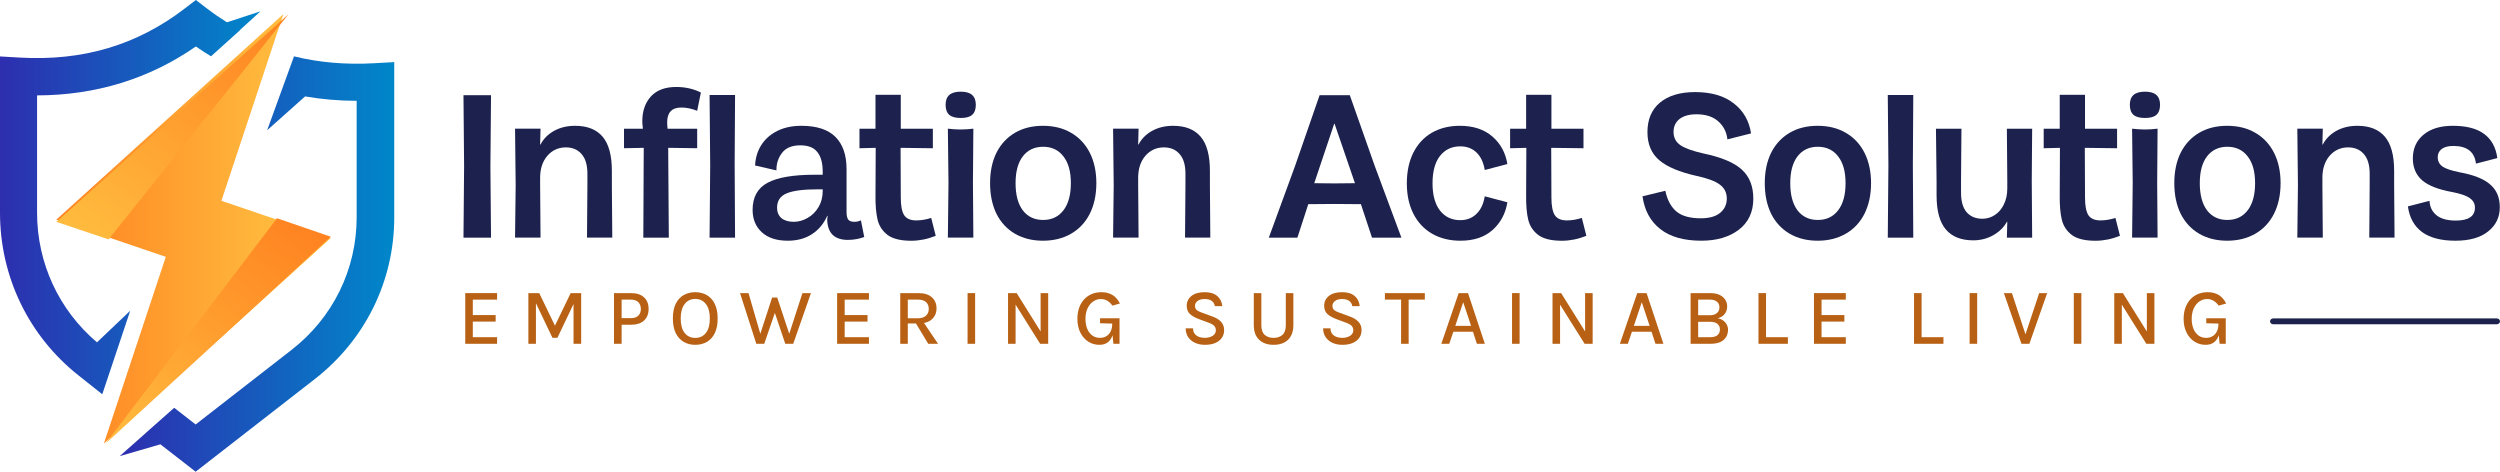 <svg width="424" height="80" viewBox="0 0 424 80" fill="none" xmlns="http://www.w3.org/2000/svg">
<path d="M17.616 75.226L28.12 43.559L18.215 40.192L9.552 37.252L48.062 2.391L37.552 34.058L46.908 37.234L56.119 40.358L17.616 75.226Z" fill="url(#paint0_linear_3283_233)"/>
<path d="M48.955 2.391L18.416 40.6L9.552 37.628L48.955 2.391Z" fill="url(#paint1_linear_3283_233)"/>
<path d="M56.12 40.158L17.911 75.225L46.979 37.016L56.12 40.158Z" fill="url(#paint2_linear_3283_233)"/>
<path d="M44.179 1.921L38.492 3.783C37.349 3.071 36.224 2.303 35.122 1.459L33.217 0L31.313 1.459C23.209 7.667 14.052 10.383 3.325 9.763L0 9.571V36.072C0 46.898 4.844 56.95 13.29 63.65L17.345 66.866L22.088 52.695L16.448 58.059C9.984 52.577 6.288 44.623 6.288 36.072V16.178C16.259 16.157 25.295 13.376 33.216 7.886C34.062 8.472 34.924 9.021 35.794 9.546L40.733 5.096C40.723 5.091 40.714 5.085 40.703 5.08L44.179 1.921Z" fill="url(#paint3_linear_3283_233)"/>
<path d="M63.493 10.722C58.649 10.996 54.123 10.608 49.864 9.555L45.305 22.094L51.743 16.351C54.572 16.84 57.487 17.094 60.487 17.1V36.876C60.487 45.697 56.461 53.888 49.44 59.346L33.18 71.989L29.545 69.163L24.722 73.426L24.73 73.432L20.298 77.36L27.204 75.356L33.18 80.002L53.388 64.291C61.953 57.631 66.865 47.639 66.865 36.877V10.532L63.493 10.722Z" fill="url(#paint4_linear_3283_233)"/>
<path d="M416.436 40.825C414.019 40.825 412.136 40.337 410.788 39.361C409.44 38.361 408.638 36.909 408.382 35.003L412.043 34.062C412.09 35.084 412.485 35.898 413.228 36.502C413.972 37.106 415.065 37.408 416.506 37.408C418.667 37.408 419.748 36.676 419.748 35.212C419.748 34.538 419.458 34.003 418.877 33.608C418.319 33.19 417.308 32.841 415.843 32.562C413.542 32.144 411.857 31.482 410.788 30.575C409.742 29.645 409.219 28.413 409.219 26.879C409.219 25.206 409.812 23.869 410.997 22.87C412.206 21.847 413.868 21.336 415.983 21.336C418.284 21.336 420.05 21.789 421.282 22.696C422.537 23.602 423.293 24.974 423.548 26.81L419.922 27.751C419.69 25.752 418.412 24.753 416.087 24.753C415.227 24.753 414.565 24.927 414.1 25.276C413.658 25.624 413.438 26.089 413.438 26.67C413.438 27.321 413.705 27.844 414.24 28.239C414.774 28.611 415.739 28.936 417.133 29.215C419.551 29.657 421.294 30.354 422.363 31.307C423.432 32.237 423.967 33.515 423.967 35.142C423.967 36.839 423.304 38.21 421.979 39.256C420.678 40.302 418.83 40.825 416.436 40.825Z" fill="#1C224D"/>
<path d="M389.73 31.412L389.625 21.824H393.948L393.878 24.509H393.948C394.436 23.556 395.192 22.789 396.214 22.207C397.26 21.627 398.457 21.336 399.805 21.336C401.874 21.336 403.431 21.952 404.477 23.184C405.523 24.416 406.046 26.345 406.046 28.971V31.412L406.116 40.302H401.828L401.897 31.412V29.459C401.897 27.995 401.572 26.891 400.921 26.147C400.27 25.38 399.375 24.997 398.237 24.997C396.981 24.997 395.935 25.473 395.099 26.426C394.285 27.379 393.878 28.623 393.878 30.157V31.412L393.948 40.302H389.625L389.73 31.412Z" fill="#1C224D"/>
<path d="M377.722 40.825C375.932 40.825 374.352 40.43 372.98 39.64C371.632 38.849 370.586 37.722 369.843 36.258C369.122 34.77 368.762 33.039 368.762 31.063C368.762 29.087 369.122 27.367 369.843 25.903C370.586 24.439 371.632 23.312 372.98 22.521C374.328 21.731 375.909 21.336 377.722 21.336C379.558 21.336 381.15 21.731 382.498 22.521C383.87 23.312 384.927 24.439 385.671 25.903C386.415 27.367 386.787 29.087 386.787 31.063C386.787 33.039 386.415 34.77 385.671 36.258C384.927 37.722 383.87 38.849 382.498 39.64C381.127 40.43 379.535 40.825 377.722 40.825ZM373.085 31.063C373.085 33.039 373.492 34.573 374.305 35.665C375.142 36.758 376.292 37.304 377.757 37.304C379.221 37.304 380.372 36.758 381.208 35.665C382.045 34.573 382.463 33.039 382.463 31.063C382.463 29.111 382.045 27.6 381.208 26.531C380.372 25.438 379.221 24.892 377.757 24.892C376.292 24.892 375.142 25.438 374.305 26.531C373.492 27.6 373.085 29.111 373.085 31.063Z" fill="#1C224D"/>
<path d="M361.708 31.027L361.603 21.823C362.393 21.916 363.114 21.962 363.765 21.962C364.416 21.962 365.136 21.916 365.926 21.823L365.857 31.027L365.926 40.301H361.603L361.708 31.027ZM361.22 17.778C361.22 17.034 361.429 16.477 361.847 16.105C362.266 15.733 362.916 15.547 363.8 15.547C364.66 15.547 365.299 15.733 365.717 16.105C366.136 16.477 366.345 17.034 366.345 17.778C366.345 18.545 366.136 19.115 365.717 19.487C365.322 19.835 364.683 20.009 363.8 20.009C362.916 20.009 362.266 19.835 361.847 19.487C361.429 19.115 361.22 18.545 361.22 17.778Z" fill="#1C224D"/>
<path d="M355.397 40.832C353.607 40.832 352.271 40.507 351.387 39.856C350.504 39.182 349.935 38.31 349.679 37.241C349.423 36.172 349.307 34.777 349.33 33.057L349.365 25.073L346.611 25.143V21.831H349.33V16.078H353.619V21.831H359.057V25.143L353.584 25.073L353.619 33.51C353.619 34.882 353.805 35.87 354.176 36.474C354.572 37.078 355.257 37.38 356.233 37.38C357.047 37.38 357.895 37.241 358.779 36.962L359.546 39.995C358.151 40.553 356.768 40.832 355.397 40.832Z" fill="#1C224D"/>
<path d="M344.585 30.719L344.654 40.306H340.366L340.436 37.622H340.366C339.855 38.551 339.088 39.307 338.065 39.888C337.042 40.469 335.903 40.76 334.648 40.76C332.603 40.76 331.057 40.144 330.011 38.912C328.965 37.68 328.442 35.751 328.442 33.124V30.719L328.338 21.828H332.661L332.591 30.719V32.671C332.591 34.135 332.905 35.239 333.533 35.983C334.184 36.727 335.078 37.099 336.217 37.099C336.984 37.099 337.682 36.89 338.309 36.471C338.96 36.053 339.471 35.46 339.843 34.693C340.238 33.903 340.436 32.996 340.436 31.974V30.719L340.366 21.828H344.654L344.585 30.719Z" fill="#1C224D"/>
<path d="M320.273 28.033L320.168 16.109H324.491L324.421 28.033L324.491 40.305H320.168L320.273 28.033Z" fill="#1C224D"/>
<path d="M308.265 40.825C306.476 40.825 304.895 40.43 303.524 39.64C302.176 38.849 301.13 37.722 300.386 36.258C299.665 34.77 299.305 33.039 299.305 31.063C299.305 29.087 299.665 27.367 300.386 25.903C301.13 24.439 302.176 23.312 303.524 22.521C304.872 21.731 306.452 21.336 308.265 21.336C310.102 21.336 311.694 21.731 313.042 22.521C314.413 23.312 315.471 24.439 316.214 25.903C316.958 27.367 317.33 29.087 317.33 31.063C317.33 33.039 316.958 34.77 316.214 36.258C315.471 37.722 314.413 38.849 313.042 39.64C311.67 40.43 310.078 40.825 308.265 40.825ZM303.628 31.063C303.628 33.039 304.035 34.573 304.849 35.665C305.685 36.758 306.836 37.304 308.3 37.304C309.765 37.304 310.915 36.758 311.752 35.665C312.589 34.573 313.007 33.039 313.007 31.063C313.007 29.111 312.589 27.6 311.752 26.531C310.915 25.438 309.765 24.892 308.3 24.892C306.836 24.892 305.685 25.438 304.849 26.531C304.035 27.6 303.628 29.111 303.628 31.063Z" fill="#1C224D"/>
<path d="M288.541 40.824C285.566 40.824 283.242 40.162 281.568 38.837C279.895 37.512 278.895 35.664 278.57 33.294L282.44 32.352C282.765 33.909 283.393 35.083 284.322 35.873C285.252 36.641 286.624 37.024 288.436 37.024C289.878 37.024 290.97 36.722 291.714 36.117C292.481 35.49 292.864 34.676 292.864 33.677C292.864 32.678 292.469 31.887 291.679 31.306C290.912 30.725 289.61 30.237 287.774 29.842C284.845 29.191 282.719 28.296 281.394 27.157C280.069 26.018 279.407 24.438 279.407 22.416C279.407 20.254 280.115 18.581 281.533 17.395C282.974 16.21 284.962 15.617 287.495 15.617C290.238 15.617 292.423 16.256 294.05 17.535C295.677 18.79 296.653 20.487 296.978 22.625L292.969 23.636C292.829 22.381 292.306 21.358 291.4 20.568C290.517 19.778 289.285 19.383 287.704 19.383C286.496 19.383 285.543 19.65 284.845 20.184C284.171 20.719 283.834 21.451 283.834 22.381C283.834 23.334 284.218 24.078 284.985 24.612C285.752 25.147 287.077 25.623 288.959 26.042C291.958 26.669 294.108 27.576 295.409 28.761C296.711 29.947 297.362 31.585 297.362 33.677C297.362 35.955 296.537 37.721 294.886 38.976C293.259 40.208 291.144 40.824 288.541 40.824Z" fill="#1C224D"/>
<path d="M264.899 40.832C263.109 40.832 261.772 40.507 260.889 39.856C260.006 39.182 259.437 38.31 259.181 37.241C258.925 36.172 258.809 34.777 258.832 33.057L258.867 25.073L256.113 25.143V21.831H258.832V16.078H263.121V21.831H268.559V25.143L263.086 25.073L263.121 33.51C263.121 34.882 263.307 35.87 263.678 36.474C264.074 37.078 264.759 37.38 265.735 37.38C266.549 37.38 267.397 37.241 268.281 36.962L269.048 39.995C267.653 40.553 266.27 40.832 264.899 40.832Z" fill="#1C224D"/>
<path d="M247.699 40.825C245.863 40.825 244.259 40.43 242.887 39.64C241.516 38.849 240.459 37.722 239.715 36.258C238.971 34.794 238.599 33.074 238.599 31.098C238.599 29.122 238.959 27.402 239.68 25.938C240.424 24.451 241.47 23.312 242.818 22.521C244.189 21.731 245.781 21.336 247.594 21.336C249.872 21.336 251.708 21.94 253.103 23.149C254.497 24.358 255.346 25.915 255.648 27.821L251.813 28.832C251.604 27.553 251.139 26.566 250.418 25.868C249.698 25.171 248.78 24.822 247.664 24.822C246.223 24.822 245.072 25.369 244.212 26.461C243.376 27.53 242.957 29.076 242.957 31.098C242.957 33.074 243.376 34.608 244.212 35.7C245.072 36.792 246.223 37.339 247.664 37.339C248.756 37.339 249.663 36.99 250.383 36.293C251.127 35.596 251.604 34.596 251.813 33.294L255.648 34.306C255.346 36.212 254.509 37.78 253.138 39.012C251.766 40.221 249.953 40.825 247.699 40.825Z" fill="#1C224D"/>
<path d="M219.619 28.212L223.803 16.148H228.928L233.181 28.212L237.679 40.309H232.693L230.811 34.627L226.313 34.592L221.885 34.627L220.038 40.309H215.191L219.619 28.212ZM226.313 31.105L229.8 31.07L226.348 20.995H226.278L222.896 31.07L226.313 31.105Z" fill="#1C224D"/>
<path d="M188.884 31.412L188.779 21.824H193.102L193.033 24.509H193.102C193.591 23.556 194.346 22.789 195.369 22.207C196.415 21.627 197.612 21.336 198.96 21.336C201.028 21.336 202.586 21.952 203.632 23.184C204.678 24.416 205.2 26.345 205.2 28.971V31.412L205.27 40.302H200.982L201.052 31.412V29.459C201.052 27.995 200.726 26.891 200.075 26.147C199.425 25.38 198.53 24.997 197.391 24.997C196.136 24.997 195.09 25.473 194.253 26.426C193.44 27.379 193.033 28.623 193.033 30.157V31.412L193.102 40.302H188.779L188.884 31.412Z" fill="#1C224D"/>
<path d="M176.877 40.825C175.087 40.825 173.506 40.43 172.135 39.64C170.787 38.849 169.741 37.722 168.997 36.258C168.277 34.77 167.917 33.039 167.917 31.063C167.917 29.087 168.277 27.367 168.997 25.903C169.741 24.439 170.787 23.312 172.135 22.521C173.483 21.731 175.064 21.336 176.877 21.336C178.713 21.336 180.305 21.731 181.653 22.521C183.024 23.312 184.082 24.439 184.826 25.903C185.57 27.367 185.941 29.087 185.941 31.063C185.941 33.039 185.57 34.77 184.826 36.258C184.082 37.722 183.024 38.849 181.653 39.64C180.282 40.43 178.69 40.825 176.877 40.825ZM172.24 31.063C172.24 33.039 172.646 34.573 173.46 35.665C174.297 36.758 175.447 37.304 176.912 37.304C178.376 37.304 179.526 36.758 180.363 35.665C181.2 34.573 181.618 33.039 181.618 31.063C181.618 29.111 181.2 27.6 180.363 26.531C179.526 25.438 178.376 24.892 176.912 24.892C175.447 24.892 174.297 25.438 173.46 26.531C172.646 27.6 172.24 29.111 172.24 31.063Z" fill="#1C224D"/>
<path d="M160.863 31.027L160.758 21.823C161.548 21.916 162.269 21.962 162.92 21.962C163.57 21.962 164.291 21.916 165.081 21.823L165.011 31.027L165.081 40.301H160.758L160.863 31.027ZM160.375 17.778C160.375 17.034 160.584 16.477 161.002 16.105C161.42 15.733 162.071 15.547 162.954 15.547C163.814 15.547 164.454 15.733 164.872 16.105C165.29 16.477 165.5 17.034 165.5 17.778C165.5 18.545 165.29 19.115 164.872 19.487C164.477 19.835 163.838 20.009 162.954 20.009C162.071 20.009 161.42 19.835 161.002 19.487C160.584 19.115 160.375 18.545 160.375 17.778Z" fill="#1C224D"/>
<path d="M154.551 40.832C152.762 40.832 151.425 40.507 150.542 39.856C149.659 39.182 149.089 38.31 148.834 37.241C148.578 36.172 148.462 34.777 148.485 33.057L148.52 25.073L145.766 25.143V21.831H148.485V16.078H152.773V21.831H158.212V25.143L152.739 25.073L152.773 33.51C152.773 34.882 152.959 35.87 153.331 36.474C153.726 37.078 154.412 37.38 155.388 37.38C156.202 37.38 157.05 37.241 157.933 36.962L158.7 39.995C157.306 40.553 155.923 40.832 154.551 40.832Z" fill="#1C224D"/>
<path d="M133.603 40.825C131.721 40.825 130.256 40.349 129.211 39.396C128.165 38.443 127.642 37.176 127.642 35.596C127.642 33.434 128.49 31.9 130.187 30.993C131.883 30.087 134.545 29.634 138.171 29.634H139.53V29.111C139.53 27.646 139.228 26.542 138.624 25.799C138.043 25.032 137.078 24.648 135.73 24.648C134.312 24.648 133.278 25.078 132.627 25.938C131.976 26.798 131.663 27.786 131.686 28.901L128.06 28.065C128.13 26.763 128.478 25.613 129.106 24.613C129.757 23.59 130.663 22.789 131.825 22.207C132.987 21.627 134.347 21.336 135.904 21.336C138.508 21.336 140.437 21.963 141.692 23.219C142.947 24.474 143.575 26.298 143.575 28.692V35.944C143.575 36.548 143.668 36.978 143.854 37.234C144.04 37.49 144.388 37.618 144.9 37.618C145.295 37.618 145.667 37.536 146.015 37.374L146.573 40.198C145.69 40.523 144.76 40.686 143.784 40.686C142.715 40.686 141.878 40.418 141.274 39.884C140.693 39.349 140.367 38.536 140.297 37.443C140.297 37.164 140.321 36.886 140.367 36.607H140.297C139.716 37.931 138.856 38.966 137.717 39.709C136.579 40.453 135.207 40.825 133.603 40.825ZM131.79 35.247C131.79 35.967 132.035 36.548 132.523 36.99C133.034 37.408 133.731 37.618 134.615 37.618C135.428 37.618 136.218 37.397 136.985 36.955C137.752 36.514 138.368 35.898 138.833 35.107C139.298 34.317 139.53 33.411 139.53 32.388V32.109H138.694C136.23 32.109 134.463 32.342 133.394 32.806C132.325 33.248 131.79 34.062 131.79 35.247Z" fill="#1C224D"/>
<path d="M120.449 28.033L120.344 16.109H124.667L124.598 28.033L124.667 40.305H120.344L120.449 28.033Z" fill="#1C224D"/>
<path d="M109.178 25.07L105.831 25.14V21.828H109.038C108.968 21.293 108.934 20.875 108.934 20.572C108.934 18.829 109.422 17.423 110.398 16.354C111.374 15.285 112.803 14.75 114.686 14.75C116.22 14.75 117.615 15.064 118.87 15.691L118.242 18.794C117.313 18.422 116.418 18.236 115.558 18.236C113.954 18.236 113.152 19.073 113.152 20.747C113.152 21.095 113.175 21.456 113.222 21.828H118.242V25.14L113.326 25.07L113.431 40.306H109.108L109.178 25.07Z" fill="#1C224D"/>
<path d="M87.457 31.412L87.352 21.824H91.675L91.606 24.509H91.675C92.163 23.556 92.919 22.789 93.941 22.207C94.987 21.627 96.184 21.336 97.532 21.336C99.601 21.336 101.158 21.952 102.204 23.184C103.25 24.416 103.773 26.345 103.773 28.971V31.412L103.843 40.302H99.555L99.624 31.412V29.459C99.624 27.995 99.299 26.891 98.648 26.147C97.997 25.38 97.103 24.997 95.964 24.997C94.709 24.997 93.662 25.473 92.826 26.426C92.012 27.379 91.606 28.623 91.606 30.157V31.412L91.675 40.302H87.352L87.457 31.412Z" fill="#1C224D"/>
<path d="M78.711 28.212L78.606 16.148H83.278L83.173 28.212L83.278 40.309H78.606L78.711 28.212Z" fill="#1C224D"/>
<path d="M374.068 58.482C373.375 58.482 372.748 58.302 372.185 57.942C371.623 57.578 371.176 57.067 370.843 56.411C370.51 55.749 370.343 54.973 370.343 54.083C370.343 53.358 370.447 52.715 370.654 52.153C370.865 51.59 371.155 51.116 371.524 50.729C371.898 50.342 372.329 50.05 372.82 49.852C373.31 49.654 373.834 49.555 374.392 49.555C375.121 49.555 375.746 49.708 376.268 50.014C376.79 50.319 377.219 50.805 377.557 51.471L376.288 51.836C376.018 51.462 375.721 51.183 375.398 50.999C375.074 50.81 374.718 50.715 374.331 50.715C373.859 50.715 373.423 50.852 373.022 51.127C372.626 51.397 372.309 51.784 372.071 52.288C371.832 52.787 371.713 53.385 371.713 54.083C371.713 54.717 371.812 55.277 372.01 55.763C372.212 56.244 372.496 56.622 372.86 56.897C373.229 57.166 373.663 57.301 374.163 57.301C374.558 57.301 374.914 57.211 375.229 57.031C375.544 56.852 375.791 56.586 375.971 56.235C376.156 55.88 376.248 55.441 376.248 54.919H376.585C376.585 55.644 376.497 56.273 376.322 56.809C376.151 57.34 375.881 57.751 375.512 58.044C375.143 58.336 374.662 58.482 374.068 58.482ZM376.45 58.307L376.248 56.336V54.879L374.183 54.825V53.981H377.489V58.307H376.45Z" fill="#B86114"/>
<path d="M358.579 49.711H360.043L364.206 56.378H364.105V49.711H365.387V58.308H364.024L359.658 51.344H359.861V58.308H358.579V49.711Z" fill="#B86114"/>
<path d="M351.715 58.308V49.711H352.997V58.308H351.715Z" fill="#B86114"/>
<path d="M343.448 56.925L345.843 49.711H347.2L344.183 58.308H342.841L339.858 49.711H341.221L343.596 56.925H343.448Z" fill="#B86114"/>
<path d="M334.047 58.308V49.711H335.329V58.308H334.047Z" fill="#B86114"/>
<path d="M325.902 49.711V57.188H329.607V58.308H324.62V49.711H325.902Z" fill="#B86114"/>
<path d="M307.65 58.308V49.711H313.049V50.818H308.933V53.436H312.806V54.542H308.933V57.188H313.049V58.308H307.65Z" fill="#B86114"/>
<path d="M299.519 49.711V57.188H303.224V58.308H298.237V49.711H299.519Z" fill="#B86114"/>
<path d="M286.727 58.308V49.711H290.054C290.697 49.711 291.23 49.814 291.653 50.021C292.08 50.228 292.4 50.503 292.611 50.845C292.823 51.187 292.928 51.562 292.928 51.971C292.928 52.462 292.791 52.885 292.517 53.24C292.247 53.596 291.851 53.841 291.329 53.976C291.671 54.034 291.972 54.158 292.233 54.347C292.494 54.531 292.699 54.761 292.847 55.035C293 55.309 293.077 55.613 293.077 55.946C293.077 56.23 293.027 56.511 292.928 56.79C292.829 57.069 292.665 57.323 292.436 57.552C292.206 57.782 291.898 57.966 291.511 58.105C291.124 58.24 290.641 58.308 290.061 58.308H286.727ZM288.009 57.188H290.034C290.618 57.188 291.041 57.066 291.302 56.823C291.568 56.58 291.7 56.266 291.7 55.879C291.7 55.487 291.561 55.172 291.282 54.934C291.003 54.695 290.587 54.576 290.034 54.576H288.009V57.188ZM288.009 50.818V53.463H290.007C290.506 53.463 290.897 53.344 291.181 53.105C291.469 52.867 291.613 52.536 291.613 52.113C291.613 51.713 291.473 51.398 291.194 51.169C290.92 50.935 290.528 50.818 290.02 50.818H288.009Z" fill="#B86114"/>
<path d="M274.733 58.308L277.676 49.711H279.261L282.116 58.308H280.766L280.098 56.257H276.778L276.083 58.308H274.733ZM277.102 55.271H279.781L278.445 51.256L277.102 55.271Z" fill="#B86114"/>
<path d="M263.306 49.711H264.77L268.933 56.378H268.832V49.711H270.114V58.308H268.751L264.385 51.344H264.588V58.308H263.306V49.711Z" fill="#B86114"/>
<path d="M256.442 58.308V49.711H257.724V58.308H256.442Z" fill="#B86114"/>
<path d="M244.448 58.308L247.39 49.711H248.976L251.831 58.308H250.481L249.813 56.257H246.493L245.798 58.308H244.448ZM246.817 55.271H249.496L248.16 51.256L246.817 55.271Z" fill="#B86114"/>
<path d="M234.877 50.818V49.711H241.652V50.818H238.616L238.906 50.521V58.308H237.624V50.521L237.907 50.818H234.877Z" fill="#B86114"/>
<path d="M227.662 58.482C227.077 58.482 226.539 58.379 226.049 58.172C225.558 57.96 225.163 57.648 224.861 57.234C224.564 56.82 224.409 56.303 224.396 55.682H225.651C225.651 56.055 225.741 56.361 225.921 56.6C226.105 56.838 226.348 57.016 226.649 57.133C226.951 57.245 227.284 57.301 227.648 57.301C228.017 57.301 228.343 57.245 228.626 57.133C228.91 57.02 229.128 56.87 229.281 56.681C229.438 56.492 229.517 56.276 229.517 56.033C229.517 55.704 229.416 55.441 229.214 55.243C229.011 55.041 228.703 54.87 228.289 54.73L226.69 54.137C226.002 53.88 225.477 53.586 225.118 53.253C224.758 52.915 224.578 52.447 224.578 51.849C224.578 51.17 224.843 50.619 225.374 50.196C225.905 49.768 226.652 49.555 227.614 49.555C228.528 49.555 229.236 49.766 229.74 50.189C230.248 50.612 230.538 51.188 230.61 51.916H229.349C229.286 51.548 229.112 51.255 228.829 51.039C228.55 50.823 228.145 50.715 227.614 50.715C227.101 50.715 226.701 50.828 226.413 51.053C226.125 51.273 225.981 51.552 225.981 51.889C225.981 52.168 226.071 52.391 226.251 52.557C226.436 52.724 226.721 52.875 227.108 53.01L228.93 53.678C229.555 53.898 230.044 54.195 230.394 54.568C230.745 54.942 230.921 55.416 230.921 55.992C230.921 56.478 230.795 56.908 230.543 57.281C230.291 57.654 229.922 57.949 229.436 58.165C228.95 58.377 228.359 58.482 227.662 58.482Z" fill="#B86114"/>
<path d="M212.641 49.711H213.923V55.143C213.923 55.908 214.114 56.459 214.497 56.796C214.884 57.134 215.385 57.302 216.002 57.302C216.618 57.302 217.117 57.134 217.5 56.796C217.882 56.459 218.073 55.908 218.073 55.143V49.711H219.355V55.143C219.355 55.863 219.22 56.472 218.95 56.972C218.681 57.467 218.294 57.842 217.79 58.099C217.29 58.355 216.694 58.483 216.002 58.483C215.313 58.483 214.717 58.355 214.213 58.099C213.71 57.842 213.32 57.467 213.046 56.972C212.776 56.472 212.641 55.863 212.641 55.143V49.711Z" fill="#B86114"/>
<path d="M204.352 58.482C203.768 58.482 203.23 58.379 202.74 58.172C202.249 57.96 201.853 57.648 201.552 57.234C201.255 56.82 201.1 56.303 201.086 55.682H202.342C202.342 56.055 202.432 56.361 202.611 56.6C202.796 56.838 203.039 57.016 203.34 57.133C203.642 57.245 203.975 57.301 204.339 57.301C204.708 57.301 205.034 57.245 205.317 57.133C205.601 57.02 205.819 56.87 205.972 56.681C206.129 56.492 206.208 56.276 206.208 56.033C206.208 55.704 206.107 55.441 205.904 55.243C205.702 55.041 205.394 54.87 204.98 54.73L203.381 54.137C202.692 53.88 202.168 53.586 201.808 53.253C201.449 52.915 201.269 52.447 201.269 51.849C201.269 51.17 201.534 50.619 202.065 50.196C202.596 49.768 203.342 49.555 204.305 49.555C205.218 49.555 205.927 49.766 206.431 50.189C206.939 50.612 207.229 51.188 207.301 51.916H206.039C205.976 51.548 205.803 51.255 205.52 51.039C205.241 50.823 204.836 50.715 204.305 50.715C203.792 50.715 203.392 50.828 203.104 51.053C202.816 51.273 202.672 51.552 202.672 51.889C202.672 52.168 202.762 52.391 202.942 52.557C203.127 52.724 203.412 52.875 203.799 53.01L205.621 53.678C206.246 53.898 206.734 54.195 207.085 54.568C207.436 54.942 207.612 55.416 207.612 55.992C207.612 56.478 207.486 56.908 207.234 57.281C206.982 57.654 206.613 57.949 206.127 58.165C205.641 58.377 205.05 58.482 204.352 58.482Z" fill="#B86114"/>
<path d="M186.452 58.482C185.759 58.482 185.132 58.302 184.569 57.942C184.007 57.578 183.559 57.067 183.226 56.411C182.894 55.749 182.727 54.973 182.727 54.083C182.727 53.358 182.831 52.715 183.037 52.153C183.249 51.59 183.539 51.116 183.908 50.729C184.281 50.342 184.713 50.05 185.204 49.852C185.694 49.654 186.218 49.555 186.776 49.555C187.505 49.555 188.13 49.708 188.652 50.014C189.174 50.319 189.603 50.805 189.941 51.471L188.672 51.836C188.402 51.462 188.105 51.183 187.781 50.999C187.457 50.81 187.102 50.715 186.715 50.715C186.243 50.715 185.806 50.852 185.406 51.127C185.01 51.397 184.693 51.784 184.455 52.288C184.216 52.787 184.097 53.385 184.097 54.083C184.097 54.717 184.196 55.277 184.394 55.763C184.596 56.244 184.88 56.622 185.244 56.897C185.613 57.166 186.047 57.301 186.546 57.301C186.942 57.301 187.298 57.211 187.613 57.031C187.927 56.852 188.175 56.586 188.355 56.235C188.539 55.88 188.632 55.441 188.632 54.919H188.969C188.969 55.644 188.881 56.273 188.706 56.809C188.535 57.34 188.265 57.751 187.896 58.044C187.527 58.336 187.046 58.482 186.452 58.482ZM188.834 58.307L188.632 56.336V54.879L186.567 54.825V53.981H189.873V58.307H188.834Z" fill="#B86114"/>
<path d="M170.962 49.711H172.426L176.59 56.378H176.489V49.711H177.771V58.308H176.408L172.042 51.344H172.244V58.308H170.962V49.711Z" fill="#B86114"/>
<path d="M164.099 58.308V49.711H165.381V58.308H164.099Z" fill="#B86114"/>
<path d="M152.682 58.308V49.711H155.759C156.762 49.711 157.525 49.949 158.047 50.426C158.573 50.899 158.836 51.522 158.836 52.295C158.836 53.06 158.573 53.679 158.047 54.151C157.525 54.623 156.762 54.86 155.759 54.86H153.964V58.308H152.682ZM157.426 58.308L155.044 54.353H156.427L159.093 58.308H157.426ZM153.964 53.982H155.644C156.256 53.982 156.722 53.836 157.041 53.544C157.361 53.247 157.52 52.864 157.52 52.397C157.52 51.915 157.37 51.533 157.068 51.249C156.771 50.962 156.335 50.818 155.759 50.818H153.964V53.982Z" fill="#B86114"/>
<path d="M141.976 58.308V49.711H147.374V50.818H143.258V53.436H147.132V54.542H143.258V57.188H147.374V58.308H141.976Z" fill="#B86114"/>
<path d="M125.511 49.711H126.949L129.115 57.174H128.764L130.95 50.467H131.821L134.02 57.1H133.697L136.092 49.711H137.536L134.533 58.308H133.184L131.328 52.801H131.51L129.614 58.308H128.271L125.511 49.711Z" fill="#B86114"/>
<path d="M117.911 58.482C117.177 58.482 116.525 58.316 115.954 57.983C115.382 57.65 114.932 57.153 114.604 56.492C114.28 55.83 114.118 55.005 114.118 54.015C114.118 53.007 114.28 52.175 114.604 51.518C114.932 50.857 115.382 50.364 115.954 50.041C116.525 49.717 117.177 49.555 117.911 49.555C118.648 49.555 119.303 49.719 119.874 50.047C120.45 50.376 120.9 50.873 121.224 51.539C121.552 52.2 121.716 53.025 121.716 54.015C121.716 55.014 121.552 55.846 121.224 56.512C120.9 57.173 120.45 57.668 119.874 57.996C119.303 58.32 118.648 58.482 117.911 58.482ZM117.911 57.308C118.675 57.308 119.278 57.027 119.719 56.465C120.164 55.902 120.387 55.081 120.387 54.002C120.387 52.949 120.164 52.137 119.719 51.566C119.278 50.99 118.675 50.702 117.911 50.702C117.159 50.702 116.561 50.99 116.116 51.566C115.67 52.141 115.448 52.958 115.448 54.015C115.448 55.086 115.67 55.902 116.116 56.465C116.561 57.027 117.159 57.308 117.911 57.308Z" fill="#B86114"/>
<path d="M104.133 58.308V49.711H107.014C107.972 49.711 108.71 49.949 109.228 50.426C109.745 50.903 110.004 51.562 110.004 52.403C110.004 53.236 109.745 53.89 109.228 54.367C108.71 54.839 107.972 55.076 107.014 55.076H105.428V58.308H104.133ZM105.428 53.955H107.014C107.563 53.955 107.979 53.814 108.263 53.53C108.546 53.247 108.688 52.871 108.688 52.403C108.688 51.931 108.546 51.549 108.263 51.256C107.979 50.964 107.563 50.818 107.014 50.818H105.428V53.955Z" fill="#B86114"/>
<path d="M89.612 49.711H91.454L94.18 55.359H94.059L96.785 49.711H98.566V58.308H97.271V51.121H97.48L94.538 57.289H93.694L90.766 51.155H90.894V58.308H89.612V49.711Z" fill="#B86114"/>
<path d="M78.906 58.308V49.711H84.305V50.818H80.188V53.436H84.062V54.542H80.188V57.188H84.305V58.308H78.906Z" fill="#B86114"/>
<path fill-rule="evenodd" clip-rule="evenodd" d="M385 54.5C385 54.224 385.249 54 385.557 54H423.442C423.75 54 424 54.224 424 54.5C424 54.776 423.75 55 423.442 55H385.557C385.249 55 385 54.776 385 54.5Z" fill="#1C224C"/>
<defs>
<linearGradient id="paint0_linear_3283_233" x1="9.552" y1="38.809" x2="56.119" y2="38.809" gradientUnits="userSpaceOnUse">
<stop stop-color="#FF8120"/>
<stop offset="1" stop-color="#FFC945"/>
</linearGradient>
<linearGradient id="paint1_linear_3283_233" x1="44.631" y1="-2.003" x2="7.902" y2="50.666" gradientUnits="userSpaceOnUse">
<stop stop-color="#FF8120"/>
<stop offset="1" stop-color="#FFC945"/>
</linearGradient>
<linearGradient id="paint2_linear_3283_233" x1="51.929" y1="35.789" x2="15.07" y2="87.309" gradientUnits="userSpaceOnUse">
<stop stop-color="#FF8120"/>
<stop offset="1" stop-color="#FFC945"/>
</linearGradient>
<linearGradient id="paint3_linear_3283_233" x1="0.001" y1="33.433" x2="44.179" y2="33.433" gradientUnits="userSpaceOnUse">
<stop stop-color="#2D2EAF"/>
<stop offset="1" stop-color="#0087CA"/>
</linearGradient>
<linearGradient id="paint4_linear_3283_233" x1="20.298" y1="44.779" x2="66.866" y2="44.779" gradientUnits="userSpaceOnUse">
<stop stop-color="#2D2EAF"/>
<stop offset="1" stop-color="#0087CA"/>
</linearGradient>
</defs>
</svg>
